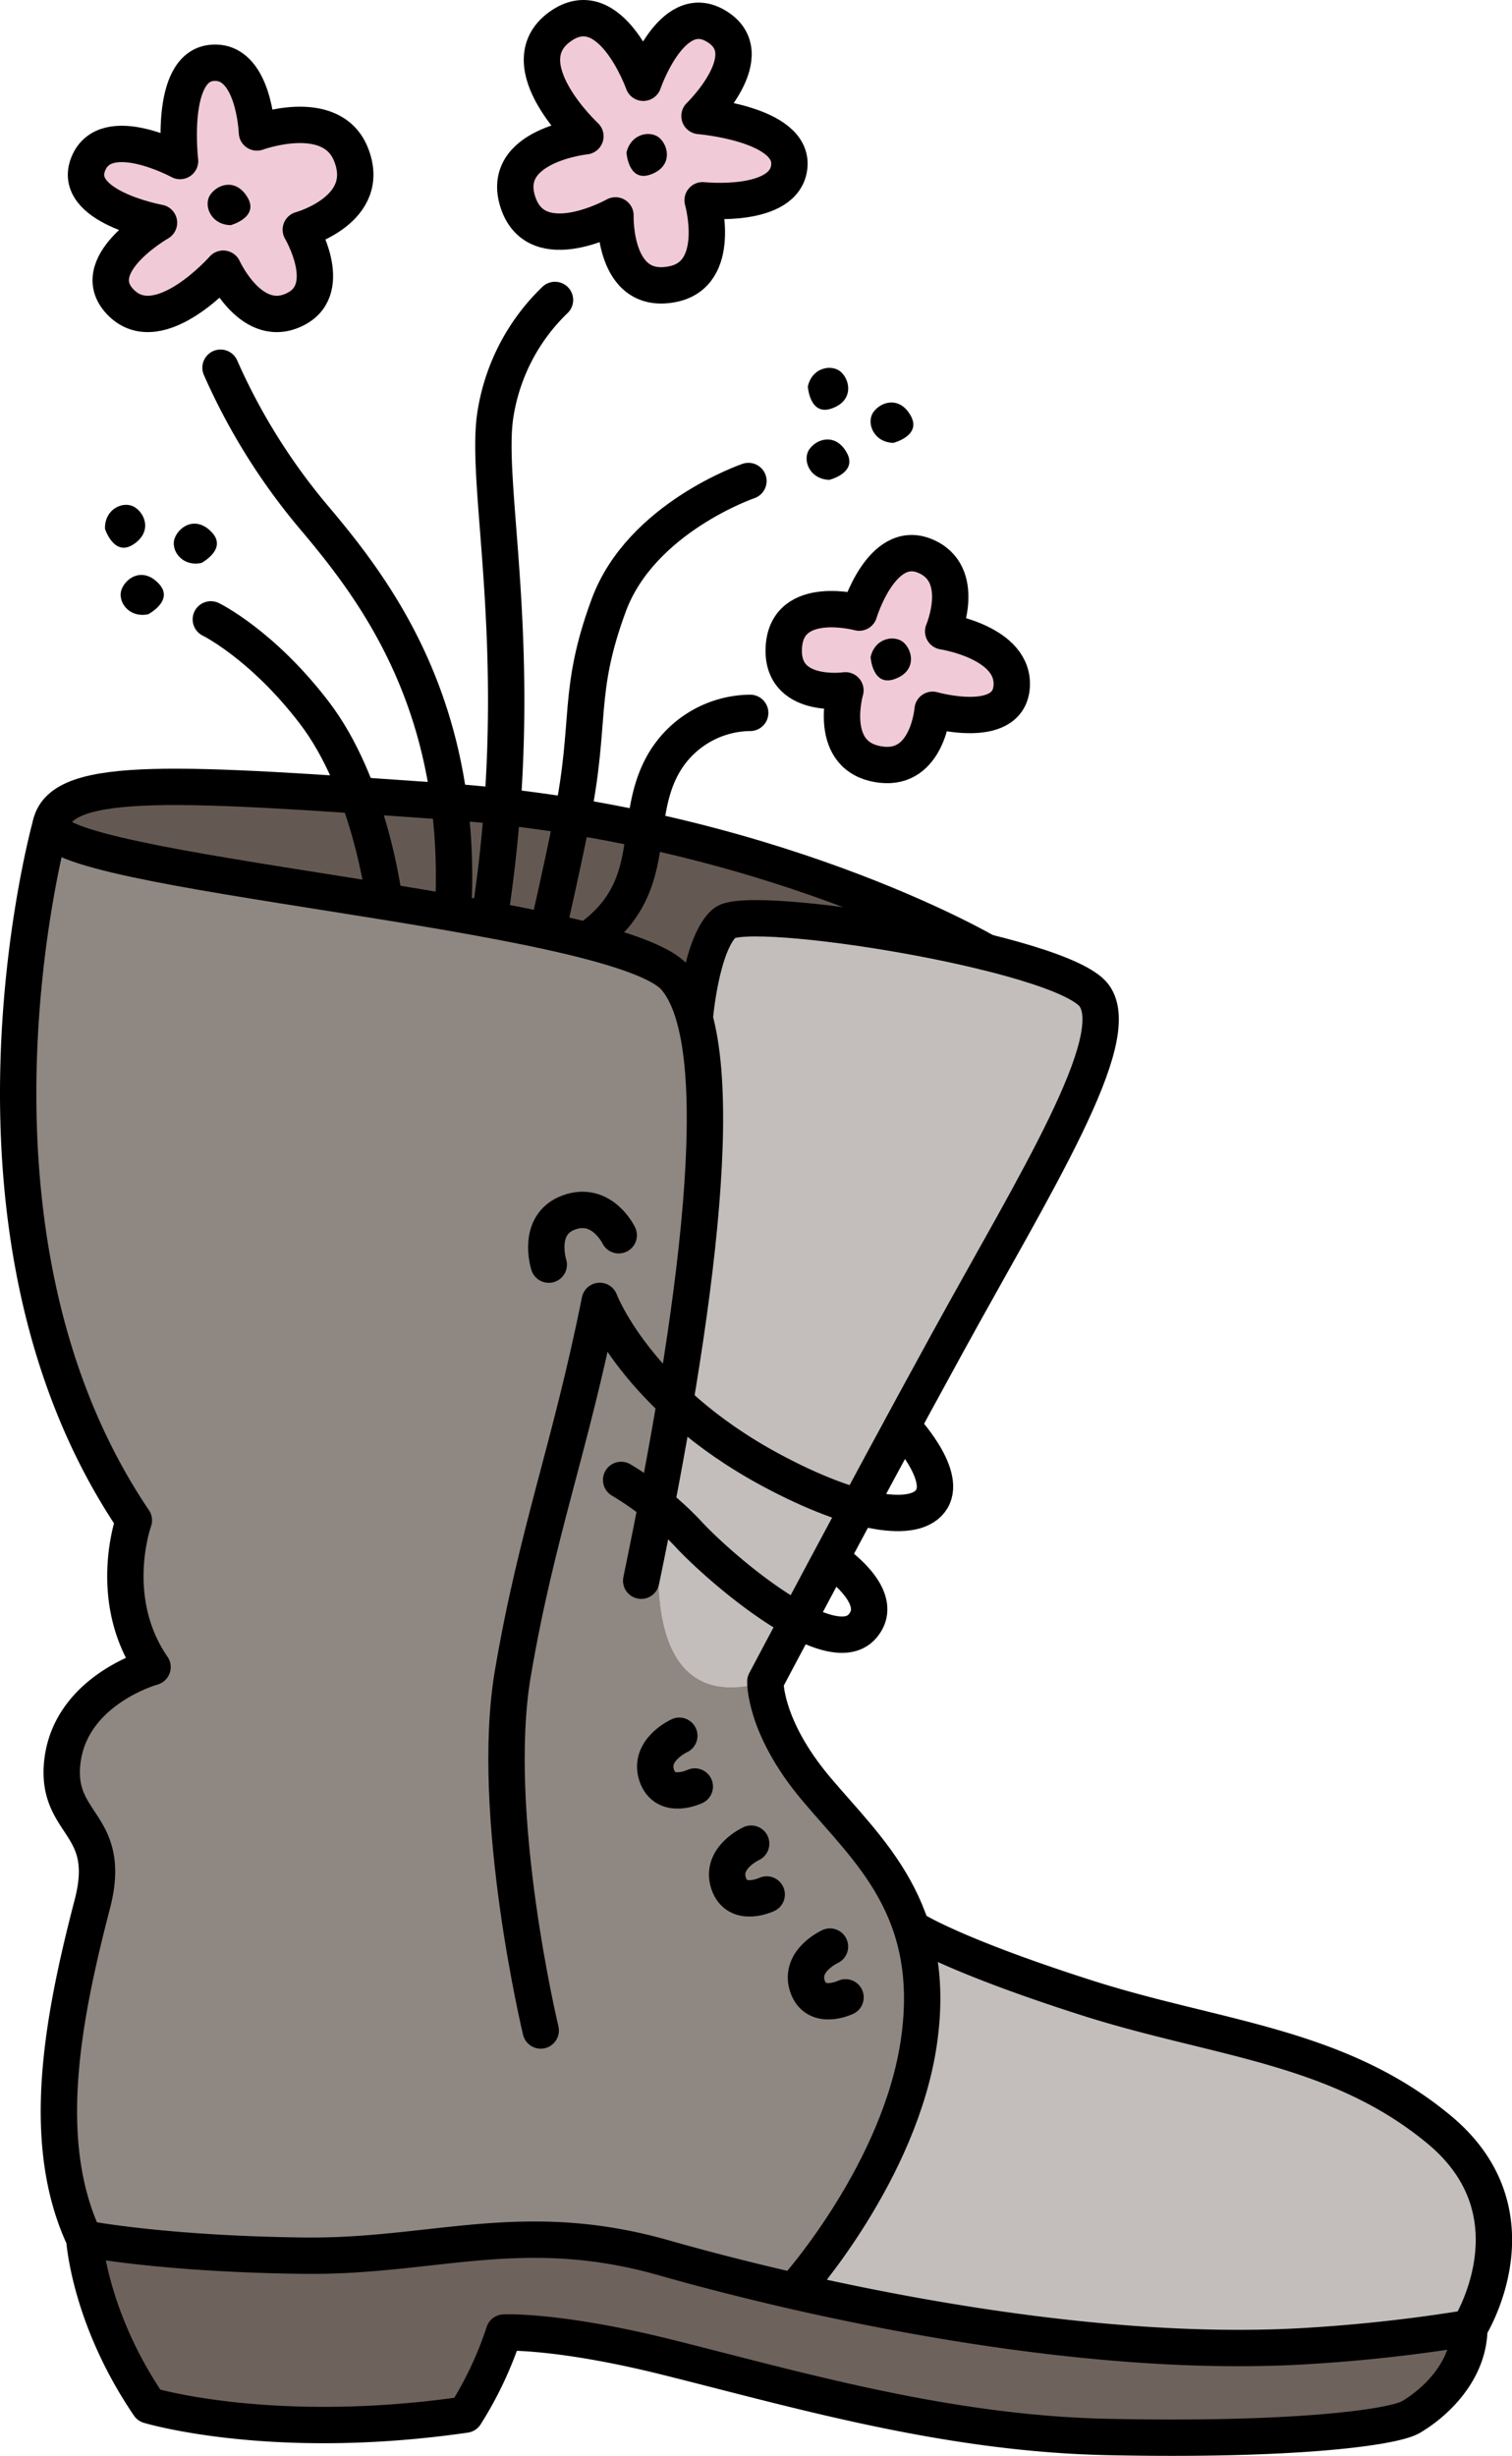 <svg id="Layer_6" data-name="Layer 6" xmlns="http://www.w3.org/2000/svg" viewBox="0 0 294.81 478.88"><defs><style>.cls-1,.cls-2,.cls-3,.cls-4{fill:#544740;}.cls-1{opacity:0.9;}.cls-2{opacity:0.85;}.cls-3{opacity:0.35;}.cls-4{opacity:0.65;}.cls-5{fill:none;stroke:#000;stroke-linecap:round;stroke-linejoin:round;stroke-width:7.09px;}.cls-6{fill:#f1cad7;}</style></defs><title>boot</title><polygon class="cls-1" points="9.9 157.93 26.35 152.06 75.68 155 123 160.9 161.51 172.04 190.15 184.49 157.48 180.54 139.69 180.54 134.86 196.65 126.46 185.99 70.18 175.02 20.23 166.09 8.01 162.7 9.9 157.93"/><polygon class="cls-2" points="16.43 438.73 29.81 470.76 90.36 471.56 98.26 453.46 176.86 472.17 256.46 476.57 280.92 468.63 287.89 453.92 265.02 455.66 202.69 455.1 127.76 440.24 100.53 436.49 56.79 440.47 16.43 438.73"/><polygon class="cls-3" points="156.01 446.99 178.08 409.02 180.87 375.82 220.39 393.61 253.41 399.85 285.32 418.37 292.84 435.61 284.22 456.53 228.65 457.51 176.74 452.85 156.01 446.99"/><path class="cls-3" d="M215.62,194.25l-5,21.82L188,255.89l-27.2,50.19-12.3,22c-28.85,7.9-18.28-39-18.28-39l3.23-27.95,2.91-14.53,1.93-21.8-1.47-28.91-.18-.24-2.32-3.06,7.91-14.73,37.6,2.69Z"/><path class="cls-4" d="M14.07,434.13l-2.4-43.9,8.81-28.9L9.9,343.78,20.48,327l10.43-.8L22.4,305.58,27.08,294,5.62,253.66,1.5,201.58,9.93,163.5l22,6.72L125,184.54l11.34,11.34,1.26,29.42-7.36,63.77s-10.74,47.68,19,38.83l6.33,19.49,16.92,16.92,8.39,20.58-8,37.33-20.73,24.94-43.83-11.92-53.9,5.13Z"/><path class="cls-5" d="M9.93,160.64s-22.19,79,16.17,135.81c0,0-5.53,15.31,3.64,28.61,0,0-16.17,4.45-17.61,18.72-1.23,12.29,10,11.64,5.87,27.5-5.89,22.65-10.37,46.5-1.57,65.21,0,0,.88,15.29,12.62,32.53,0,0,24,7.26,61.67,1.8a71.24,71.24,0,0,0,7.54-16s10.39-.54,31.8,4.8c25.5,6.36,54.39,14.89,85.84,15.56,36.79.78,55.83-1.89,59.2-3.88,4.77-2.81,11.39-9,11.39-17.4,0,0,14-22.12-5.85-38.62s-43.28-17.61-68.59-25.68-33.41-13.11-33.41-13.11"/><path class="cls-5" d="M286.49,453.92a312.07,312.07,0,0,1-32.26,3.56C210.85,460,159,448.65,129.42,440.24c-27.6-7.84-44.84-.14-70-.41-27.55-.3-43-3.34-43-3.34"/><path class="cls-5" d="M192.24,185.64s-42.68-25-105.74-29.4c-51.21-3.58-74.28-5.23-76.57,4.4s110.14,16.78,121.69,30,4.13,65.86-6.6,117.58"/><path class="cls-5" d="M135.47,198.49s1.19-14.47,5.78-18.5,65.84,5.68,72.08,14.12-11.56,36.68-28.61,67.77-35.49,66-35.49,66-.28,8.81,9.9,20.91,23.66,23.39,20.09,49-23.94,48.38-23.94,48.38"/><path class="cls-5" d="M105.43,395.92S95.31,353.76,100,326.25s11.16-43.71,16.94-72.59c0,0,7.07,18.83,33.41,33,16.24,8.72,28.33,10.64,31.33,5.63s-5.77-14.19-5.77-14.19"/><path class="cls-5" d="M121.11,288.57a60.4,60.4,0,0,1,13.22,10.68c6.7,7.16,27.58,24.83,33.76,17.92C173.32,311.34,162,304,162,304"/><path class="cls-5" d="M132.45,338.45s-6.06,2.75-4.41,7.7,7.43,2.2,7.43,2.2"/><path class="cls-5" d="M146.46,359.49s-6.05,2.76-4.4,7.71,7.43,2.2,7.43,2.2"/><path class="cls-5" d="M161.83,379.56s-6.05,2.75-4.4,7.7,7.43,2.2,7.43,2.2"/><path class="cls-5" d="M120.64,240.86s-3.26-6.8-9.71-4.45S107,246.59,107,246.59"/><path class="cls-5" d="M74.81,174.81S72.06,153.08,61.31,139c-10.2-13.36-20.2-18.23-20.2-18.23"/><path class="cls-5" d="M43,71.7a121.14,121.14,0,0,0,18.1,29.05c12.11,14.31,29.44,36.93,27.24,77.1"/><path class="cls-5" d="M108.21,58.49a39.36,39.36,0,0,0-11.56,22c-2.48,14.31,6.57,48-1.13,98.09"/><path class="cls-5" d="M145.93,93.79S125,100.94,118.7,118s-3.31,22.54-7.16,41.54c-2.52,12.45-4.55,21-4.55,21"/><path class="cls-5" d="M146.27,139A19.7,19.7,0,0,0,129,149.58c-5.78,11-.3,23.33-13.78,33.23"/><path class="cls-6" d="M114.14,26.57s-15-13.94-5.08-21.28,16.37,10.85,16.37,10.85S132-.09,139.47,5s-3.08,17.62-3.08,17.62,18.32,1.49,17.51,9.82S137,39.05,137,39.05s4.07,14.43-5.91,16.37C119.49,57.69,120,42,120,42s-15.31,8.6-19-2.53S114.14,26.57,114.14,26.57Z"/><path class="cls-6" d="M43.52,52.39s-12.31,14-19.81,6.73S31,43.43,31,43.43s-17.21-3.12-13.78-11.5,17.89-.53,17.89-.53S32.9,13.16,41.23,12.27,50.1,25.83,50.1,25.83s14.35-5.28,18.27,4.11c4.56,10.94-9.72,14.85-9.72,14.85s6.67,11.26-.76,15.34C49.19,64.91,43.52,52.39,43.52,52.39Z"/><path class="cls-6" d="M183.9,123.11s4.83-11.31-3.61-14.73-12.77,11.07-12.77,11.07-13.94-3.79-14.68,6.6,12,8.56,12,8.56-3.8,12.66,7,14.49,10-10.7,10-10.7,14.55,3.3,15.41-4.4S183.9,123.11,183.9,123.11Z"/><path class="cls-5" d="M114.14,26.57s-15-13.94-5.08-21.28,16.37,10.85,16.37,10.85S130.89.05,139.47,5c9.51,5.43-3.08,17.62-3.08,17.62s18.32,1.49,17.51,9.82S137,39.05,137,39.05s4.07,14.43-5.91,16.37C119.49,57.69,120,42,120,42s-15.31,8.6-19-2.53S114.14,26.57,114.14,26.57Z"/><path class="cls-5" d="M43.52,52.39s-12.31,14-19.81,6.73S31,43.43,31,43.43s-17.21-3.12-13.78-11.5,17.89-.53,17.89-.53S32.9,13.16,41.23,12.27,50.1,25.83,50.1,25.83s14.35-5.28,18.27,4.11c4.56,10.94-9.72,14.85-9.72,14.85s6.67,11.26-.76,15.34C49.19,64.91,43.52,52.39,43.52,52.39Z"/><path class="cls-5" d="M183.9,123.11s4.83-11.31-3.61-14.73-12.77,11.07-12.77,11.07-13.94-3.79-14.68,6.6,12,8.56,12,8.56-3.87,13.19,7,14.49c9.08,1.09,10-10.7,10-10.7s14.65,4.18,15.41-4.4C198,125.24,183.9,123.11,183.9,123.11Z"/><path d="M122.15,29.76s.37,5.72,4.57,4.31,3.83-5.18,2.05-7S123,26,122.15,29.76Z"/><path d="M157.51,75.37s.36,5.71,4.56,4.31,3.83-5.18,2.06-7S158.33,71.57,157.51,75.37Z"/><path d="M161.69,93.57s5.56-1.36,3.44-5.25-5.78-2.85-7.28-.78S157.8,93.43,161.69,93.57Z"/><path d="M174.16,86.36s5.56-1.37,3.44-5.25-5.78-2.86-7.28-.79S170.28,86.22,174.16,86.36Z"/><path d="M20.47,103.11s1.73,5.46,5.46,3.09,2.47-6,.31-7.32S20.36,99.23,20.47,103.11Z"/><path d="M28.9,119.77S34,117.11,31,113.85s-6.3-1.38-7.26,1S25.1,120.57,28.9,119.77Z"/><path d="M39.27,109.77s5.07-2.66,2.08-5.92-6.29-1.38-7.25,1S35.47,110.57,39.27,109.77Z"/><path d="M45,43.9s5.52-1.51,3.3-5.34-5.84-2.71-7.29-.6S41.15,43.85,45,43.9Z"/><path d="M169.75,128.14s.36,5.71,4.56,4.31,3.83-5.18,2.06-7S170.57,124.34,169.75,128.14Z"/></svg>